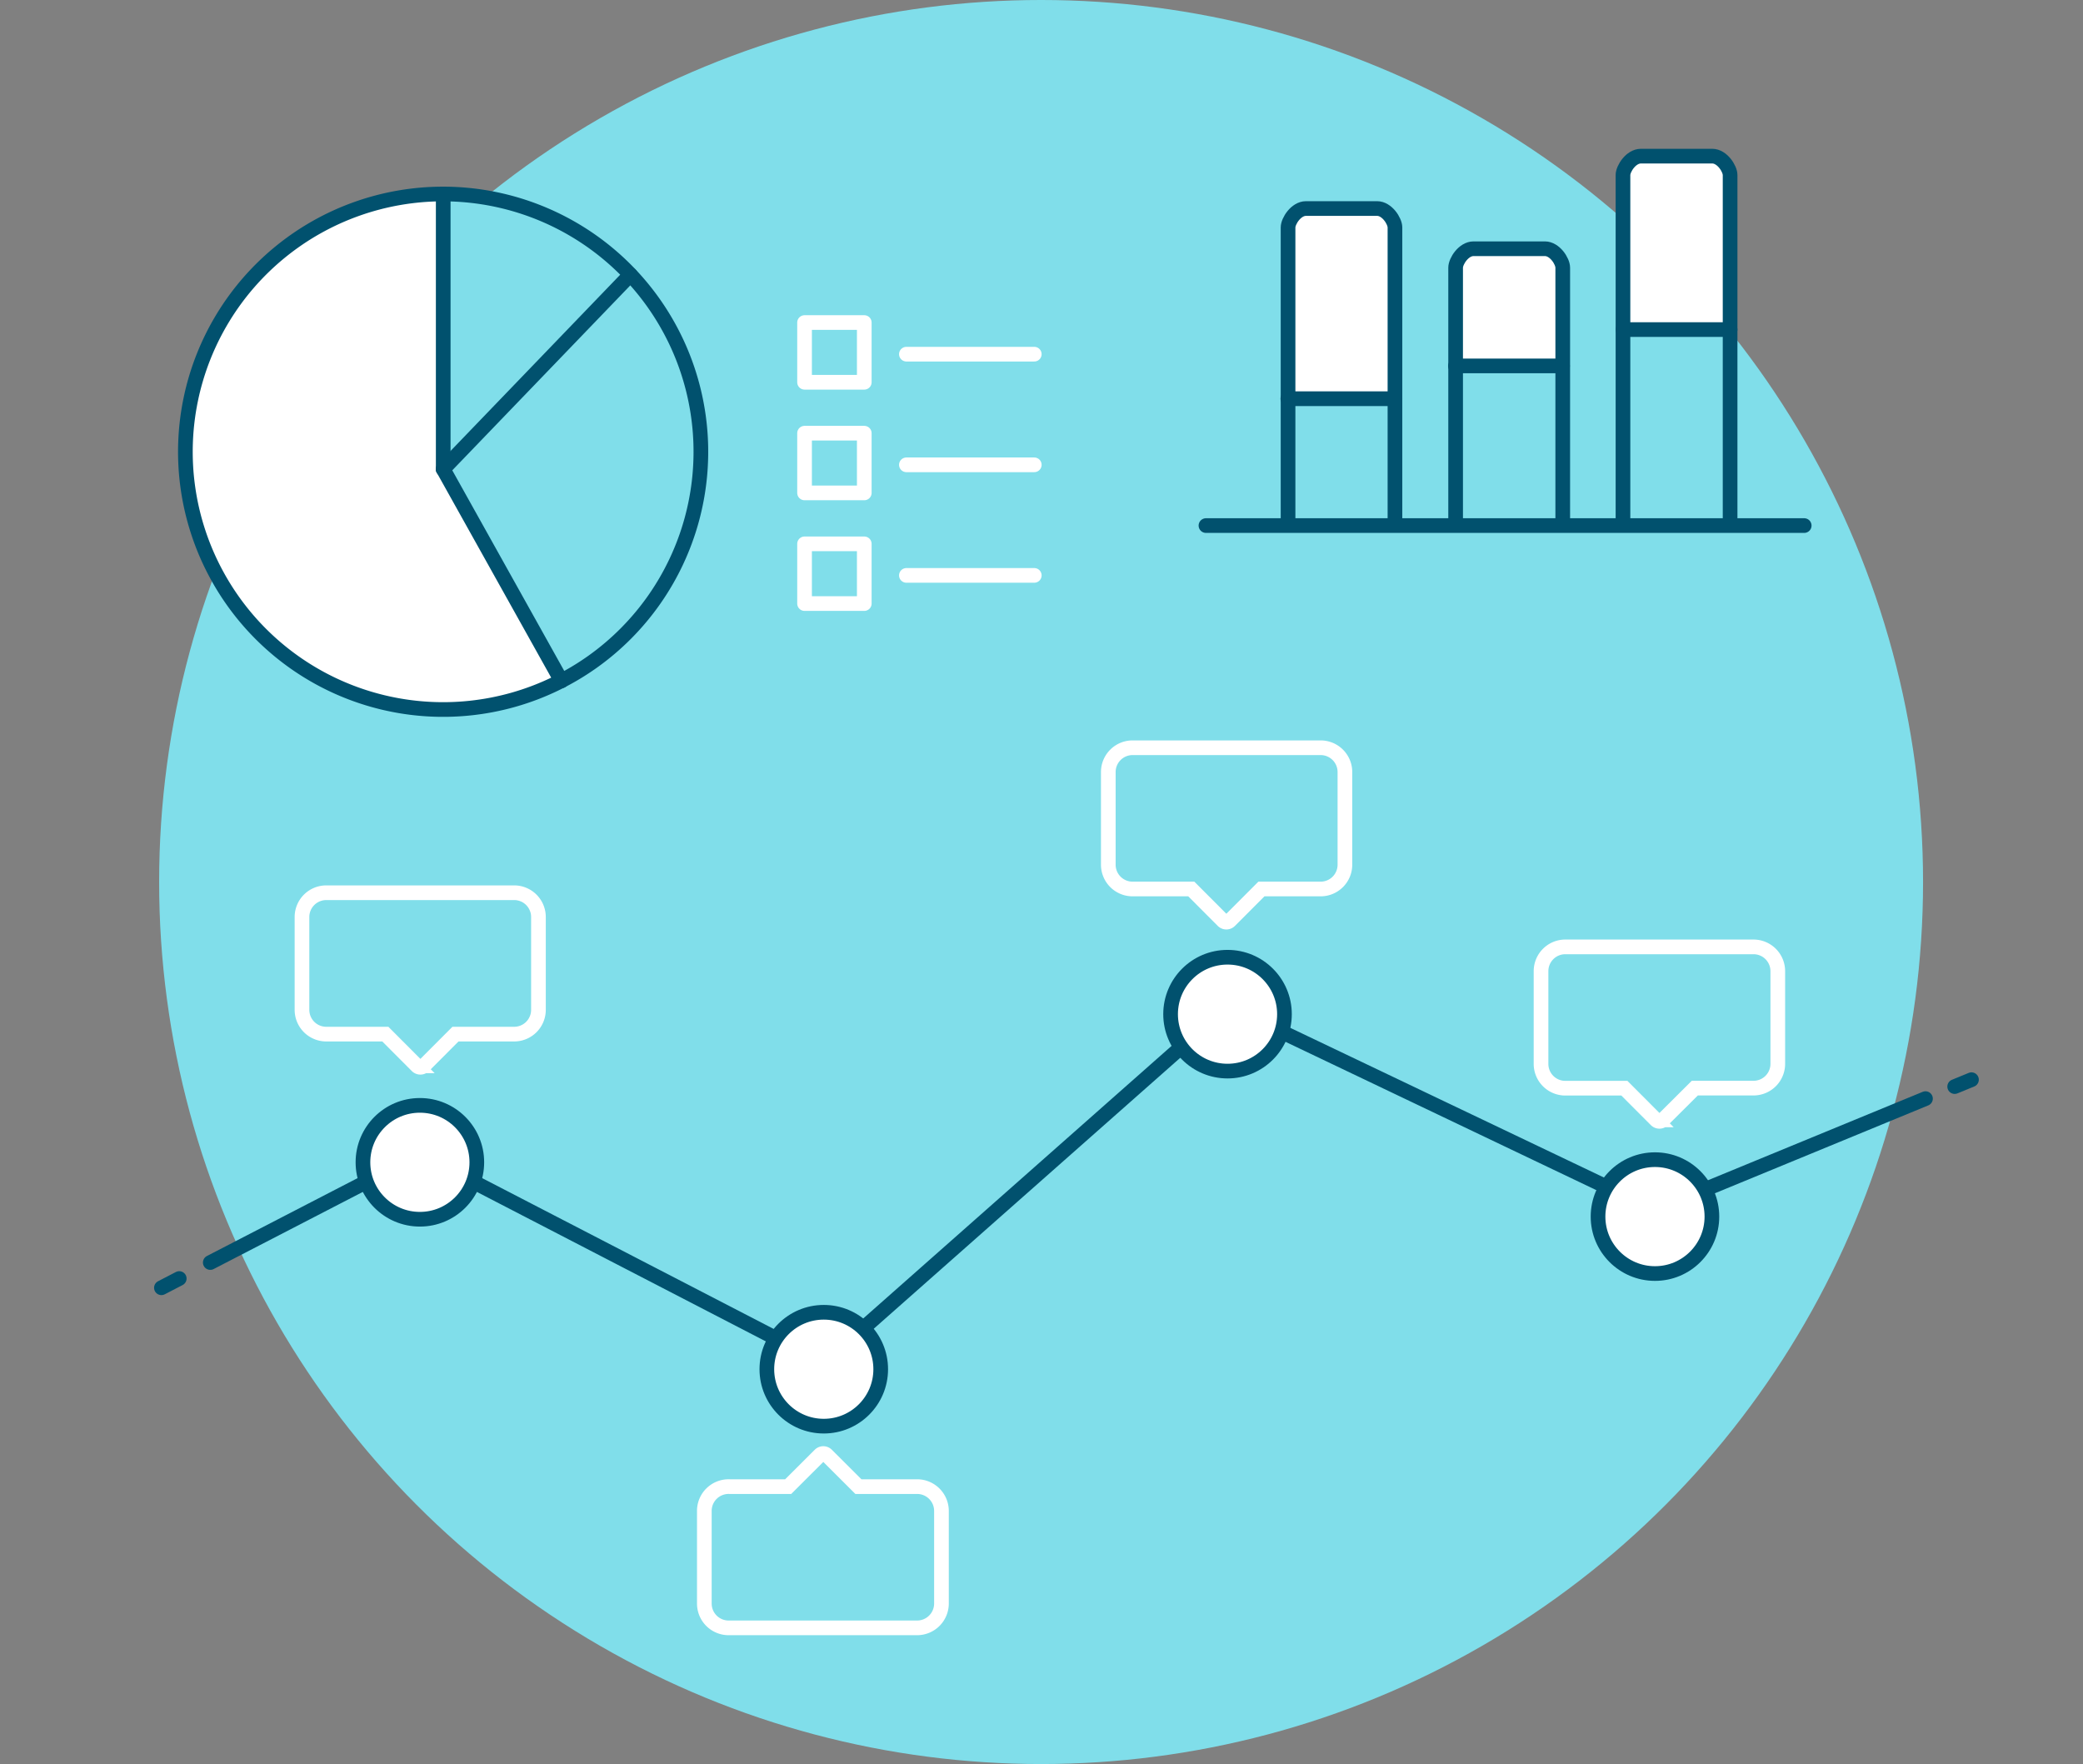 <svg xmlns="http://www.w3.org/2000/svg" viewBox="0 0 283.91 240.43"><rect x="0" y="0" width="283.91" height="240.43" fill="#808080" stroke="none"/><title>graphic-services</title><circle cx="141.9" cy="120.21" r="120.21" style="fill:#80deea"/><line x1="24.43" y1="174.25" x2="22" y2="175.51" style="fill:none;stroke:#01516e;stroke-linecap:round;stroke-miterlimit:10;stroke-width:2px"/><polyline points="262.44 149.73 225.6 164.9 225.59 164.92 167.33 137.12 112.28 185.78 57.23 157.3 28.66 172.07" style="fill:none;stroke:#01516e;stroke-linecap:round;stroke-miterlimit:10;stroke-width:2px"/><line x1="268.71" y1="147.15" x2="266.42" y2="148.09" style="fill:none;stroke:#01516e;stroke-linecap:round;stroke-miterlimit:10;stroke-width:2px"/><circle cx="57.23" cy="158.41" r="7.76" style="fill:#fff;stroke:#01516e;stroke-linecap:round;stroke-linejoin:round;stroke-width:2px"/><circle cx="112.28" cy="186.61" r="7.76" style="fill:#fff;stroke:#01516e;stroke-linecap:round;stroke-linejoin:round;stroke-width:2px"/><circle cx="167.31" cy="138.22" r="7.76" style="fill:#fff;stroke:#01516e;stroke-linecap:round;stroke-linejoin:round;stroke-width:2px"/><circle cx="225.57" cy="165.81" r="7.76" style="fill:#fff;stroke:#01516e;stroke-linecap:round;stroke-linejoin:round;stroke-width:2px"/><rect x="221.21" y="44.92" width="14.6" height="25.94" style="fill:#80deea"/><path d="M235.81,23.84V44.92h-14.6V23.84c0-.87,1.09-2.58,2.44-2.58h9.73C234.72,21.26,235.81,23,235.81,23.84Z" style="fill:#fff"/><rect x="198.37" y="49.87" width="14.6" height="20.99" style="fill:#80deea"/><path d="M213,36.48V49.87h-14.6V36.48c0-.88,1.09-2.58,2.44-2.58h9.73C211.88,33.9,213,35.6,213,36.48Z" style="fill:#fff"/><rect x="175.53" y="54.34" width="14.6" height="16.52" style="fill:#80deea"/><path d="M190.13,31V54.34h-14.6V31c0-.87,1.09-2.58,2.44-2.58h9.73C189,28.37,190.13,30.08,190.13,31Z" style="fill:#fff"/><path d="M235.81,70.86v-47c0-.87-1.09-2.58-2.43-2.58h-9.73c-1.35,0-2.44,1.71-2.44,2.58v47" style="fill:none;stroke:#01516e;stroke-linecap:round;stroke-linejoin:round;stroke-width:2px"/><path d="M213,70.86V36.48c0-.88-1.09-2.58-2.43-2.58h-9.73c-1.35,0-2.44,1.7-2.44,2.58V70.86" style="fill:none;stroke:#01516e;stroke-linecap:round;stroke-linejoin:round;stroke-width:2px"/><path d="M190.13,70.86V31c0-.87-1.09-2.58-2.43-2.58H178c-1.35,0-2.44,1.71-2.44,2.58V70.86" style="fill:none;stroke:#01516e;stroke-linecap:round;stroke-linejoin:round;stroke-width:2px"/><line x1="245.91" y1="71.63" x2="164.37" y2="71.63" style="fill:none;stroke:#01516e;stroke-linecap:round;stroke-linejoin:round;stroke-width:2px"/><line x1="175.53" y1="54.34" x2="190.13" y2="54.34" style="fill:none;stroke:#01516e;stroke-linecap:round;stroke-linejoin:round;stroke-width:2px"/><line x1="198.37" y1="49.87" x2="212.97" y2="49.87" style="fill:none;stroke:#01516e;stroke-linecap:round;stroke-linejoin:round;stroke-width:2px"/><line x1="221.21" y1="44.92" x2="235.81" y2="44.92" style="fill:none;stroke:#01516e;stroke-linecap:round;stroke-linejoin:round;stroke-width:2px"/><path d="M180,101.91H154.37a3.31,3.31,0,0,0-3.31,3.31v12.63a3.31,3.31,0,0,0,3.31,3.31h8l4.31,4.32a.66.66,0,0,0,.94,0l4.31-4.32H180a3.31,3.31,0,0,0,3.31-3.31V105.22A3.31,3.31,0,0,0,180,101.91Z" style="fill:none;stroke:#fff;stroke-miterlimit:10;stroke-width:2px"/><path d="M239,129.05H213.35a3.31,3.31,0,0,0-3.31,3.31V145a3.31,3.31,0,0,0,3.31,3.31h8.05l4.31,4.32a.66.66,0,0,0,.94,0L231,148.3h8a3.31,3.31,0,0,0,3.31-3.31V132.36A3.31,3.31,0,0,0,239,129.05Z" style="fill:none;stroke:#fff;stroke-miterlimit:10;stroke-width:2px"/><path d="M99.31,221.86H125a3.32,3.32,0,0,0,3.32-3.31V205.92a3.32,3.32,0,0,0-3.32-3.31h-8l-4.32-4.31a.65.65,0,0,0-.93,0l-4.32,4.31h-8A3.31,3.31,0,0,0,96,205.92v12.63A3.31,3.31,0,0,0,99.31,221.86Z" style="fill:none;stroke:#fff;stroke-miterlimit:10;stroke-width:2px"/><path d="M70.13,121.67H44.47A3.31,3.31,0,0,0,41.16,125v12.63a3.31,3.31,0,0,0,3.31,3.31h8.05l4.31,4.32a.66.66,0,0,0,.94,0l4.31-4.32h8a3.31,3.31,0,0,0,3.31-3.31V125A3.31,3.31,0,0,0,70.13,121.67Z" style="fill:none;stroke:#fff;stroke-miterlimit:10;stroke-width:2px"/><rect width="283.91" height="240.43" style="fill:none"/><path d="M85.93,37.43A35.14,35.14,0,0,1,76.52,92.8L60.41,63.94l25.51-26.5Z" style="fill:#80deea"/><path d="M85.93,37.43h0L60.41,63.94V26.44A35,35,0,0,1,85.93,37.43Z" style="fill:#80deea"/><path d="M60.41,63.94,76.52,92.8A35.14,35.14,0,1,1,60.41,26.44Z" style="fill:#fff"/><path d="M60.41,26.44a35.13,35.13,0,1,0,25.52,11A35.15,35.15,0,0,0,60.41,26.44Z" style="fill:none;stroke:#01516e;stroke-linecap:round;stroke-linejoin:round;stroke-width:2px"/><line x1="60.41" y1="63.94" x2="60.41" y2="26.44" style="fill:none;stroke:#01516e;stroke-linecap:round;stroke-linejoin:round;stroke-width:2px"/><line x1="85.92" y1="37.44" x2="60.41" y2="63.94" style="fill:none;stroke:#01516e;stroke-linecap:round;stroke-linejoin:round;stroke-width:2px"/><line x1="76.52" y1="92.8" x2="60.41" y2="63.94" style="fill:none;stroke:#01516e;stroke-linecap:round;stroke-linejoin:round;stroke-width:2px"/><line x1="123.54" y1="48.27" x2="140.97" y2="48.27" style="fill:none;stroke:#fff;stroke-linecap:round;stroke-linejoin:round;stroke-width:2px"/><rect x="109.66" y="43.96" width="8.14" height="8.14" style="fill:none;stroke:#fff;stroke-linecap:round;stroke-linejoin:round;stroke-width:2px"/><line x1="123.54" y1="63.35" x2="140.97" y2="63.35" style="fill:none;stroke:#fff;stroke-linecap:round;stroke-linejoin:round;stroke-width:2px"/><rect x="109.66" y="59.04" width="8.14" height="8.14" style="fill:none;stroke:#fff;stroke-linecap:round;stroke-linejoin:round;stroke-width:2px"/><line x1="123.54" y1="78.42" x2="140.97" y2="78.42" style="fill:none;stroke:#fff;stroke-linecap:round;stroke-linejoin:round;stroke-width:2px"/><rect x="109.66" y="74.12" width="8.14" height="8.14" style="fill:none;stroke:#fff;stroke-linecap:round;stroke-linejoin:round;stroke-width:2px"/></svg>